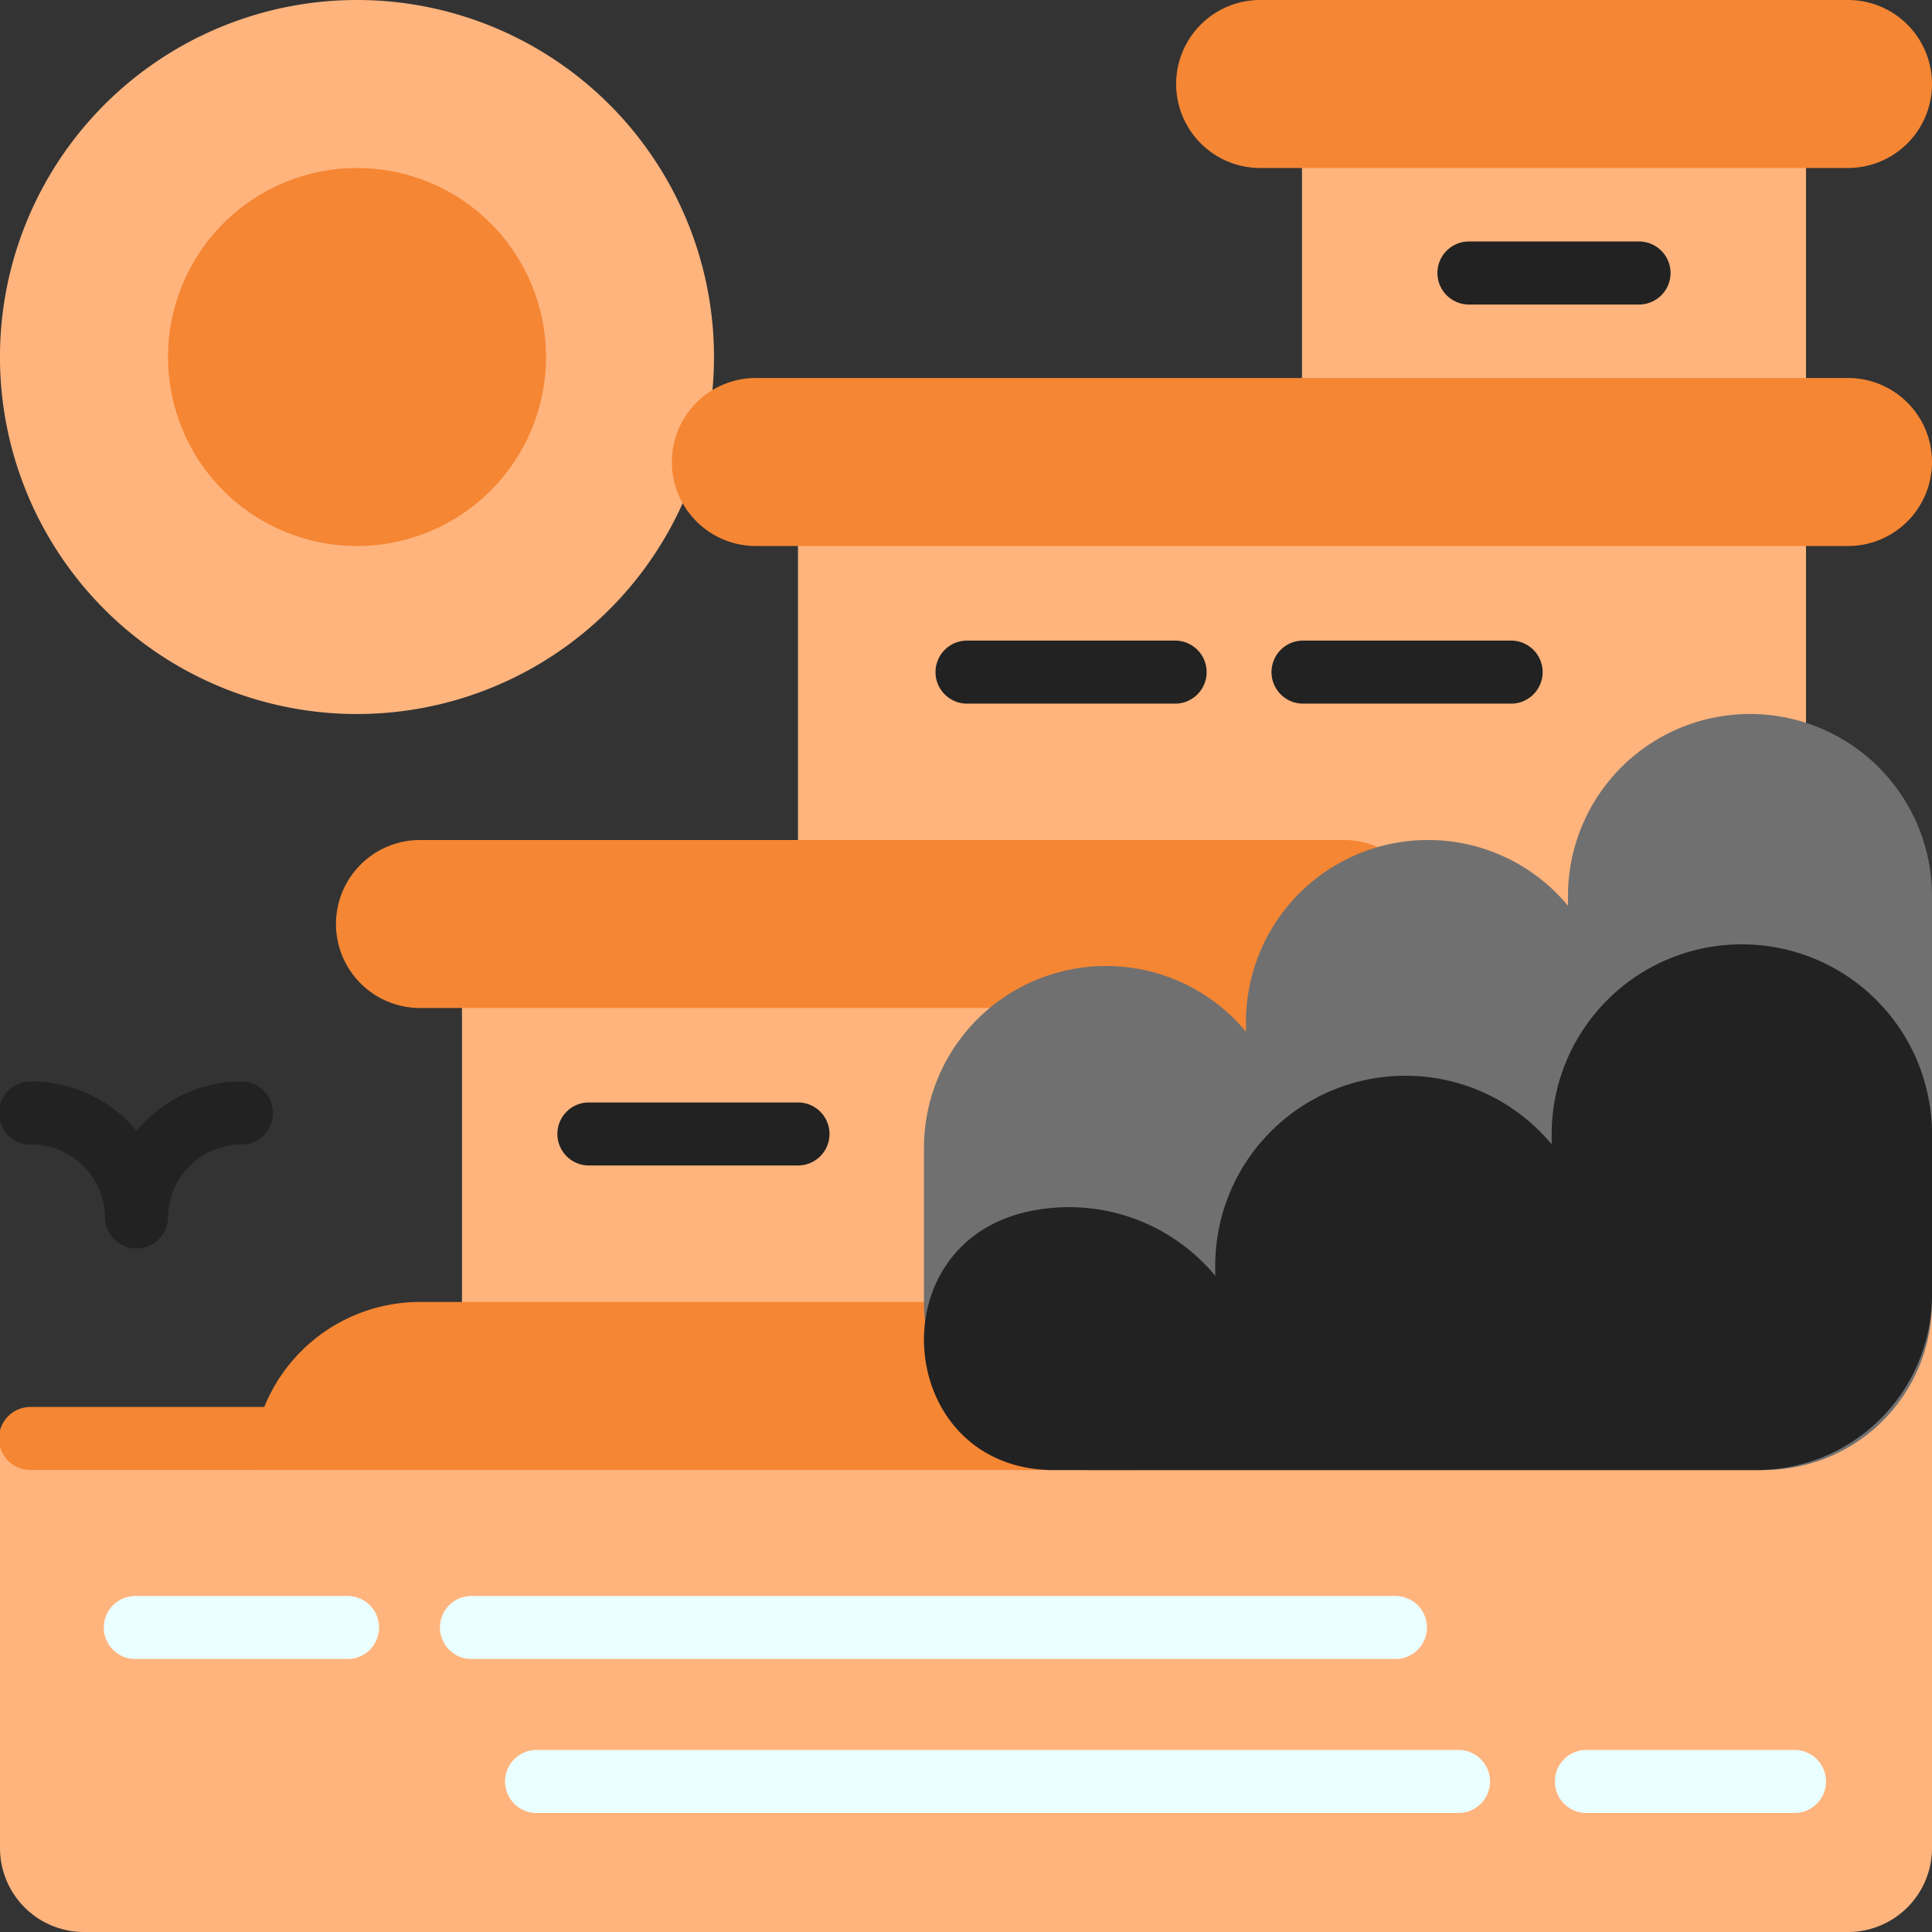 <svg xmlns="http://www.w3.org/2000/svg" width="57" height="57"><rect width="100%" height="100%" fill="#333333" stroke="none"/><defs><clipPath id="a"><path data-name="Rectangle 1305" transform="translate(-20496 -18556)" fill="#fff" d="M0 0h57v57H0z"/></clipPath></defs><g data-name="Resort khu du lịch" transform="translate(20496 18556)" clip-path="url(#a)"><path data-name="Path 6273" d="M-20439-18520.065v18.587a2.478 2.478 0 01-2.478 2.478h-52.044a2.478 2.478 0 01-2.478-2.478v-12.082h14.87z" fill="#ffb47d"/><path data-name="Path 6274" d="M-20474.935-18545.467a10.533 10.533 0 11-10.532-10.533 10.533 10.533 0 0110.532 10.533z" fill="#ffb47d"/><path data-name="Path 6275" d="M-20479.891-18545.467a5.576 5.576 0 11-5.576-5.576 5.576 5.576 0 015.576 5.576z" fill="#f58634"/><path data-name="Path 6276" d="M-20487.946-18523.163a.929.929 0 01-.929.929 2.171 2.171 0 00-2.168 2.168.93.93 0 01-1.859 0 2.171 2.171 0 00-2.169-2.168.93.93 0 110-1.859 4.021 4.021 0 013.1 1.457 4.021 4.021 0 013.1-1.457.929.929 0 01.925.93z" fill="#222"/><path data-name="Path 6277" d="M-20442.717-18553.522v24.783h-11.153v13.63h-28.5v-13.63h9.913v-13.631h14.87v-11.152z" fill="#ffb47d"/><path data-name="Path 6278" d="M-20471.527-18522.544a.929.929 0 01-.929.929h-6.2a.93.93 0 010-1.859h6.2a.929.929 0 01.929.93zm10.227-14.556h-6.2a.93.93 0 000 1.859h6.2a.93.93 0 000-1.859zm9.913 0h-6.2a.93.93 0 000 1.859h6.2a.93.93 0 000-1.859zm3.713-11.775h-4.957a.93.93 0 100 1.859h4.957a.93.93 0 100-1.859z" fill="#222"/><path data-name="Path 6279" d="M-20453.87-18528.739v4.957h-8.674v-2.479h-21.065a2.478 2.478 0 01-2.478-2.478 2.478 2.478 0 012.478-2.478h27.261a2.478 2.478 0 012.478 2.478zm12.392-16.109h-32.222a2.478 2.478 0 00-2.478 2.478 2.478 2.478 0 002.478 2.479h32.222a2.478 2.478 0 002.478-2.479 2.478 2.478 0 00-2.478-2.478zm0-11.152h-17.348a2.478 2.478 0 00-2.474 2.478 2.478 2.478 0 002.478 2.478h17.344a2.478 2.478 0 002.478-2.478 2.478 2.478 0 00-2.478-2.478z" fill="#f58634"/><path data-name="Path 6280" d="M-20462.544-18512.631h-26.021a4.957 4.957 0 014.957-4.957h21.064v4.957z" fill="#f58634"/><path data-name="Path 6281" d="M-20443.3-18513.56a.929.929 0 01-.929.929h-50.842a.93.93 0 110-1.859h50.846a.929.929 0 01.925.93z" fill="#f58634"/><path data-name="Path 6282" d="M-20454.8-18507.054h-27.26a.93.93 0 110-1.859h27.26a.93.93 0 010 1.859zm-30.977-1.859h-6.2a.93.93 0 100 1.859h6.2a.93.93 0 100-1.859zm32.837 4.543h-27.26a.93.93 0 000 1.859h27.26a.93.93 0 000-1.859zm9.913 0h-6.2a.93.93 0 000 1.859h6.2a.93.93 0 000-1.859z" fill="#eaffff"/><path data-name="Path 6283" d="M-20439-18529.565v11.978a4.957 4.957 0 01-4.957 4.957h-19.826a4.957 4.957 0 01-4.957-4.957v-4.543a5.37 5.37 0 015.37-5.37 5.358 5.358 0 014.13 1.939v-.287a5.37 5.37 0 015.37-5.369 5.358 5.358 0 014.13 1.939v-.287a5.37 5.37 0 015.37-5.37 5.37 5.37 0 015.37 5.37z" fill="#707070"/><path data-name="Path 6284" d="M-20439-18522.544v4.744a5.175 5.175 0 01-5.179 5.172h-20.784c-4.6-.061-5.193-6.647-.7-7.628a5.638 5.638 0 011.2-.129 5.6 5.6 0 014.316 2.023v-.3a5.607 5.607 0 015.61-5.6 5.6 5.6 0 014.316 2.023v-.3a5.607 5.607 0 015.61-5.6 5.607 5.607 0 015.611 5.595z" fill="#222"/></g></svg>